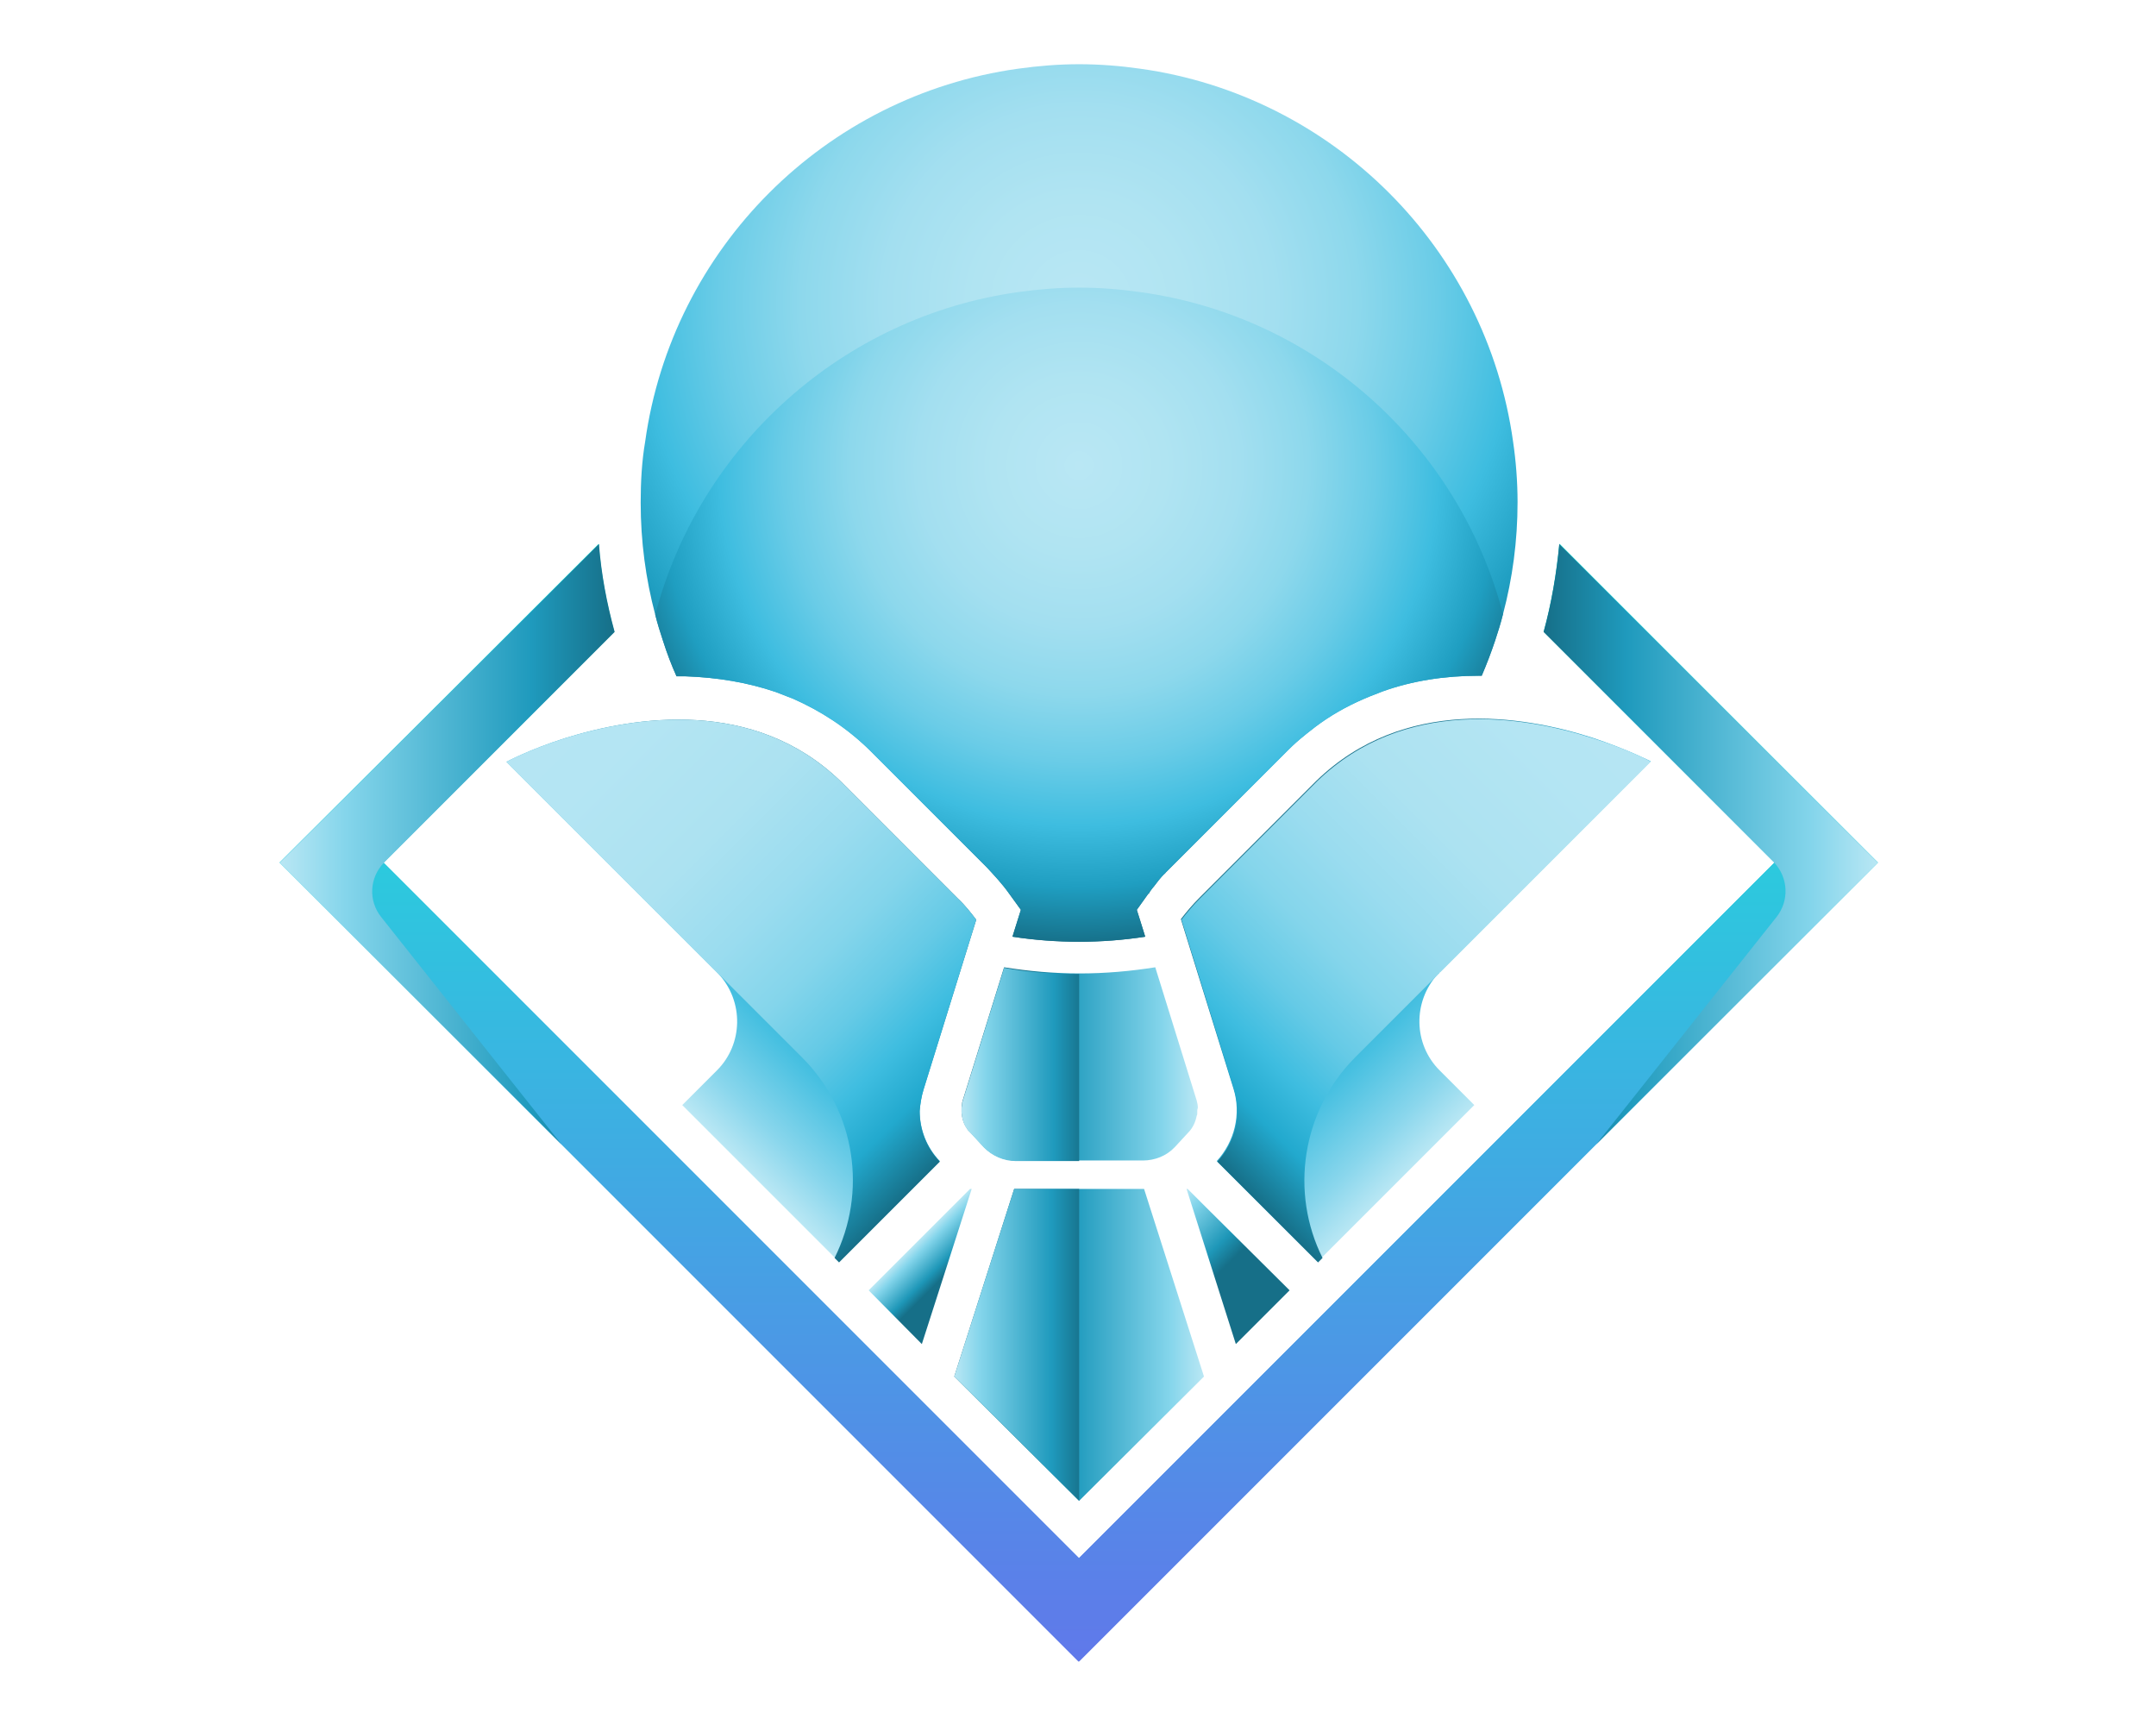 <?xml version="1.0" encoding="UTF-8" standalone="no" ?>
<!DOCTYPE svg PUBLIC "-//W3C//DTD SVG 1.1//EN" "http://www.w3.org/Graphics/SVG/1.1/DTD/svg11.dtd">
<svg xmlns="http://www.w3.org/2000/svg" xmlns:xlink="http://www.w3.org/1999/xlink" version="1.1" width="100%" height="100%" viewBox="0 0 1280 1024" xml:space="preserve">
<desc>Created with Fabric.js 4.4.0</desc>
<defs>
</defs>
<g transform="matrix(1 0 0 1 640 512)" id="background-logo"  >
<rect style="stroke: none; stroke-width: 0; stroke-dasharray: none; stroke-linecap: butt; stroke-dashoffset: 0; stroke-linejoin: miter; stroke-miterlimit: 4; fill: rgb(255,255,255); fill-opacity: 0; fill-rule: nonzero; opacity: 1;"  paint-order="stroke"  x="-640" y="-512" rx="0" ry="0" width="1280" height="1024" />
</g>
<g transform="matrix(5.625 0 0 5.625 640.497 512.253)" id="logo-logo"  >
<g style=""  paint-order="stroke"   >
		<g transform="matrix(0.591 0 0 0.591 -0.03 25.313)"  >
<linearGradient id="SVGID_37_17_409740" gradientUnits="userSpaceOnUse" gradientTransform="matrix(1 0 0 1 7.1 92.5)"  x1="0" y1="0" x2="0" y2="200">
<stop offset="0%" style="stop-color:rgb(23,234,217);stop-opacity: 1"/>
<stop offset="100%" style="stop-color:rgb(96,120,234);stop-opacity: 1"/>
</linearGradient>
<path style="stroke: none; stroke-width: 1; stroke-dasharray: none; stroke-linecap: butt; stroke-dashoffset: 0; stroke-linejoin: miter; stroke-miterlimit: 4; fill: url(#SVGID_37_17_409740); fill-rule: nonzero; opacity: 1;"  paint-order="stroke"  transform=" translate(-149.8, -192.3)" d="M 235.7 92.5 C 235.2 97.8 234.3 103.1 232.9 108.2 L 274.1 149.4 L 149.9 273.6 L 25.7 149.4 L 66.9 108.2 C 65.5 103.1 64.5 97.8 64.1 92.5 L 7.1 149.4 L 149.8 292.1 L 292.5 149.4 L 235.7 92.5 z" stroke-linecap="round" />
</g>
		<g transform="matrix(0.591 0 0 0.591 42.179 25.313)"  >
<linearGradient id="SVGID_38_18_409741" gradientUnits="userSpaceOnUse" gradientTransform="matrix(1 0 0 1 149.9 92.5)"  x1="0" y1="0" x2="0" y2="200">
<stop offset="0%" style="stop-color:rgb(23,234,217);stop-opacity: 1"/>
<stop offset="100%" style="stop-color:rgb(96,120,234);stop-opacity: 1"/>
</linearGradient>
<path style="stroke: none; stroke-width: 1; stroke-dasharray: none; stroke-linecap: butt; stroke-dashoffset: 0; stroke-linejoin: miter; stroke-miterlimit: 4; fill: url(#SVGID_38_18_409741); fill-rule: nonzero; opacity: 1;"  paint-order="stroke"  transform=" translate(-221.25, -192.3)" d="M 235.7 92.5 C 235.2 97.8 234.3 103.1 232.9 108.2 L 274.1 149.4 L 149.9 273.6 L 149.9 292.1 L 292.6 149.4 L 235.7 92.5 z" stroke-linecap="round" />
</g>
		<g transform="matrix(0.591 0 0 0.591 35.563 13.437)"  >
<linearGradient id="SVGID_39_19_409742" gradientUnits="userSpaceOnUse" gradientTransform="matrix(-1 0 0 1 6463.143 0)"  x1="6233.336" y1="183.498" x2="6275.298" y2="141.537">
<stop offset="0%" style="stop-color:rgb(185,231,244);stop-opacity: 1"/>
<stop offset="12.98%" style="stop-color:rgb(137,214,236);stop-opacity: 1"/>
<stop offset="33.81%" style="stop-color:rgb(71,192,225);stop-opacity: 1"/>
<stop offset="53.59%" style="stop-color:rgb(33,165,202);stop-opacity: 1"/>
<stop offset="71.78%" style="stop-color:rgb(27,136,167);stop-opacity: 1"/>
<stop offset="87.82%" style="stop-color:rgb(24,118,145);stop-opacity: 1"/>
<stop offset="100%" style="stop-color:rgb(22,111,136);stop-opacity: 1"/>
</linearGradient>
<path style="stroke: none; stroke-width: 1; stroke-dasharray: none; stroke-linecap: butt; stroke-dashoffset: 0; stroke-linejoin: miter; stroke-miterlimit: 4; fill: url(#SVGID_39_19_409742); fill-rule: nonzero; opacity: 1;"  paint-order="stroke"  transform=" translate(-210.05, -172.197)" d="M 214.2 169.1 C 214.3 169 214.3 168.9 214.4 168.9 L 248.9 134.4 L 252 131.3 C 252 131.3 247.9 129.2 241.6 127.1 C 229.1 123.1 207.9 119.7 192.3 134.8 C 192.3 134.8 192.2 134.9 192.2 134.9 L 171.4 155.7 C 170.2 156.9 169.1 158.2 168.1 159.5 L 177.5 189.8 C 178.9 194.3 177.7 199.2 174.5 202.7 L 192.5 220.7 L 193.3 219.9 L 220.5 192.7 L 214.3 186.5 C 209.6 181.8 209.5 174.2 214 169.3 C 214.2 169.2 214.2 169.2 214.2 169.1 z" stroke-linecap="round" />
</g>
		<g transform="matrix(0.591 0 0 0.591 35.592 13.496)"  >
<linearGradient id="SVGID_40_20_409743" gradientUnits="userSpaceOnUse" gradientTransform="matrix(-1 0 0 1 6463.143 0)"  x1="6292.066" y1="199.187" x2="6182.099" y2="89.219">
<stop offset="0%" style="stop-color:rgb(22,111,136);stop-opacity: 1"/>
<stop offset="1.801%" style="stop-color:rgb(25,126,154);stop-opacity: 1"/>
<stop offset="6.922%" style="stop-color:rgb(34,169,206);stop-opacity: 1"/>
<stop offset="12.68%" style="stop-color:rgb(62,189,224);stop-opacity: 1"/>
<stop offset="19.04%" style="stop-color:rgb(101,202,230);stop-opacity: 1"/>
<stop offset="26.24%" style="stop-color:rgb(132,213,235);stop-opacity: 1"/>
<stop offset="34.63%" style="stop-color:rgb(154,220,239);stop-opacity: 1"/>
<stop offset="45.01%" style="stop-color:rgb(172,226,241);stop-opacity: 1"/>
<stop offset="59.57%" style="stop-color:rgb(180,229,243);stop-opacity: 1"/>
<stop offset="100%" style="stop-color:rgb(185,231,244);stop-opacity: 1"/>
</linearGradient>
<path style="stroke: none; stroke-width: 1; stroke-dasharray: none; stroke-linecap: butt; stroke-dashoffset: 0; stroke-linejoin: miter; stroke-miterlimit: 4; fill: url(#SVGID_40_20_409743); fill-rule: nonzero; opacity: 1;"  paint-order="stroke"  transform=" translate(-210.1, -172.297)" d="M 241.7 127.2 C 229.2 123.2 208 119.8 192.4 134.9 C 192.4 134.9 192.3 135 192.3 135 L 171.5 155.8 C 170.3 157 169.2 158.3 168.2 159.6 L 177.6 189.9 C 179 194.4 177.8 199.3 174.6 202.8 L 192.6 220.8 L 193.4 220 C 187.6 208.4 189.6 193.9 199.2 184.2 L 214.1 169.3 C 214.1 169.3 214.2 169.2 214.2 169.2 C 214.3 169.1 214.3 169 214.4 169 L 248.9 134.5 L 252 131.4 C 252 131.3 248 129.2 241.7 127.2 z" stroke-linecap="round" />
</g>
		<g transform="matrix(0.591 0 0 0.591 -16.747 42.592)"  >
<linearGradient id="SVGID_41_21_409744" gradientUnits="userSpaceOnUse" gradientTransform="matrix(1 0 0 1 -121.5 -221.55)"  x1="121.401" y1="216.698" x2="126.859" y2="222.155">
<stop offset="0%" style="stop-color:rgb(185,231,244);stop-opacity: 1"/>
<stop offset="20.6%" style="stop-color:rgb(132,213,235);stop-opacity: 1"/>
<stop offset="75.34%" style="stop-color:rgb(30,151,184);stop-opacity: 1"/>
<stop offset="100%" style="stop-color:rgb(22,111,136);stop-opacity: 1"/>
</linearGradient>
<polygon style="stroke: none; stroke-width: 1; stroke-dasharray: none; stroke-linecap: butt; stroke-dashoffset: 0; stroke-linejoin: miter; stroke-miterlimit: 4; fill: url(#SVGID_41_21_409744); fill-rule: nonzero; opacity: 1;"  paint-order="stroke"  points="9.2,-13.85 0.3,13.85 -9.2,4.25 5.7,-10.65 8.9,-13.85 " />
</g>
		<g transform="matrix(0.591 0 0 0.591 16.807 42.592)"  >
<linearGradient id="SVGID_42_22_409745" gradientUnits="userSpaceOnUse" gradientTransform="matrix(1 0 0 1 -178.3 -221.55)"  x1="164.437" y1="212.346" x2="174.863" y2="222.773">
<stop offset="0%" style="stop-color:rgb(185,231,244);stop-opacity: 1"/>
<stop offset="20.6%" style="stop-color:rgb(132,213,235);stop-opacity: 1"/>
<stop offset="75.34%" style="stop-color:rgb(30,151,184);stop-opacity: 1"/>
<stop offset="100%" style="stop-color:rgb(22,111,136);stop-opacity: 1"/>
</linearGradient>
<polygon style="stroke: none; stroke-width: 1; stroke-dasharray: none; stroke-linecap: butt; stroke-dashoffset: 0; stroke-linejoin: miter; stroke-miterlimit: 4; fill: url(#SVGID_42_22_409745); fill-rule: nonzero; opacity: 1;"  paint-order="stroke"  points="9.2,4.25 -0.4,13.85 -9.2,-13.85 -9,-13.85 -5.8,-10.65 " />
</g>
		<g transform="matrix(0.591 0 0 0.591 -35.622 13.489)"  >
<linearGradient id="SVGID_43_23_409746" gradientUnits="userSpaceOnUse" gradientTransform="matrix(1 0 0 1 0 0)"  x1="69.941" y1="183.498" x2="111.902" y2="141.537">
<stop offset="0%" style="stop-color:rgb(185,231,244);stop-opacity: 1"/>
<stop offset="12.98%" style="stop-color:rgb(137,214,236);stop-opacity: 1"/>
<stop offset="33.81%" style="stop-color:rgb(71,192,225);stop-opacity: 1"/>
<stop offset="53.59%" style="stop-color:rgb(33,165,202);stop-opacity: 1"/>
<stop offset="71.78%" style="stop-color:rgb(27,136,167);stop-opacity: 1"/>
<stop offset="87.82%" style="stop-color:rgb(24,118,145);stop-opacity: 1"/>
<stop offset="100%" style="stop-color:rgb(22,111,136);stop-opacity: 1"/>
</linearGradient>
<path style="stroke: none; stroke-width: 1; stroke-dasharray: none; stroke-linecap: butt; stroke-dashoffset: 0; stroke-linejoin: miter; stroke-miterlimit: 4; fill: url(#SVGID_43_23_409746); fill-rule: nonzero; opacity: 1;"  paint-order="stroke"  transform=" translate(-89.55, -172.284)" d="M 122.1 189.9 L 131.5 159.6 C 130.5 158.3 129.5 157 128.2 155.8 L 107.4 135 C 107.4 135 107.3 134.9 107.3 134.9 C 91.8 119.9 70.5 123.3 58 127.2 C 51.7 129.2 47.6 131.4 47.6 131.4 L 85.2 169 C 85.3 169.1 85.4 169.2 85.4 169.2 C 85.4 169.2 85.5 169.3 85.5 169.3 C 90 174.2 89.9 181.8 85.2 186.5 L 79 192.7 L 106.2 219.9 L 107 220.7 L 125 202.7 C 122.6 200.2 121.4 197 121.4 193.7 C 121.5 192.5 121.7 191.2 122.1 189.9 z" stroke-linecap="round" />
</g>
		<g transform="matrix(0.591 0 0 0.591 -35.622 13.518)"  >
<linearGradient id="SVGID_44_24_409747" gradientUnits="userSpaceOnUse" gradientTransform="matrix(1 0 0 1 0 0)"  x1="128.671" y1="199.187" x2="18.703" y2="89.219">
<stop offset="0%" style="stop-color:rgb(22,111,136);stop-opacity: 1"/>
<stop offset="1.801%" style="stop-color:rgb(25,126,154);stop-opacity: 1"/>
<stop offset="6.922%" style="stop-color:rgb(34,169,206);stop-opacity: 1"/>
<stop offset="12.68%" style="stop-color:rgb(62,189,224);stop-opacity: 1"/>
<stop offset="19.04%" style="stop-color:rgb(101,202,230);stop-opacity: 1"/>
<stop offset="26.24%" style="stop-color:rgb(132,213,235);stop-opacity: 1"/>
<stop offset="34.63%" style="stop-color:rgb(154,220,239);stop-opacity: 1"/>
<stop offset="45.01%" style="stop-color:rgb(172,226,241);stop-opacity: 1"/>
<stop offset="59.57%" style="stop-color:rgb(180,229,243);stop-opacity: 1"/>
<stop offset="100%" style="stop-color:rgb(185,231,244);stop-opacity: 1"/>
</linearGradient>
<path style="stroke: none; stroke-width: 1; stroke-dasharray: none; stroke-linecap: butt; stroke-dashoffset: 0; stroke-linejoin: miter; stroke-miterlimit: 4; fill: url(#SVGID_44_24_409747); fill-rule: nonzero; opacity: 1;"  paint-order="stroke"  transform=" translate(-89.55, -172.334)" d="M 122.1 189.9 L 131.5 159.6 C 130.5 158.3 129.5 157 128.2 155.8 L 107.4 135 C 107.4 135 107.3 134.9 107.3 134.9 C 91.8 119.9 70.5 123.3 58 127.2 C 51.7 129.2 47.6 131.4 47.6 131.4 L 85.2 169 C 85.3 169.1 85.4 169.2 85.4 169.2 C 85.4 169.2 85.5 169.3 85.5 169.3 L 100.4 184.2 C 110.1 193.9 112 208.4 106.2 220 L 107 220.8 L 125 202.8 C 122.6 200.3 121.4 197.1 121.4 193.8 C 121.5 192.5 121.7 191.2 122.1 189.9 z" stroke-linecap="round" />
</g>
		<g transform="matrix(0.591 0 0 0.591 0.089 21.208)"  >
<linearGradient id="SVGID_45_25_409748" gradientUnits="userSpaceOnUse" gradientTransform="matrix(1 0 0 1 0 0)"  x1="128.758" y1="185.498" x2="170.989" y2="185.498">
<stop offset="25.13%" style="stop-color:rgb(22,111,136);stop-opacity: 1"/>
<stop offset="43.77%" style="stop-color:rgb(31,154,189);stop-opacity: 1"/>
<stop offset="85.19%" style="stop-color:rgb(132,213,235);stop-opacity: 1"/>
<stop offset="100%" style="stop-color:rgb(185,231,244);stop-opacity: 1"/>
</linearGradient>
<path style="stroke: none; stroke-width: 1; stroke-dasharray: none; stroke-linecap: butt; stroke-dashoffset: 0; stroke-linejoin: miter; stroke-miterlimit: 4; fill: url(#SVGID_45_25_409748); fill-rule: nonzero; opacity: 1;"  paint-order="stroke"  transform=" translate(-150, -185.35)" d="M 171 193.7 L 171 193.7 C 171 193.8 171 194 171 194.1 C 171 194.1 171 194.1 171 194.1 C 171 194.3 171 194.5 170.9 194.6 C 170.7 195.7 170.2 196.8 169.4 197.6 L 167 200.2 C 165.5 201.8 163.4 202.6 161.3 202.6 L 138.6 202.6 C 136.4 202.6 134.4 201.7 132.9 200.2 L 132.9 200.2 L 130.5 197.6 C 130.5 197.6 130.5 197.6 130.4 197.5 C 130.3 197.4 130.1 197.2 130 197.1 C 130 197 129.9 197 129.9 196.9 C 129.3 196.1 129 195.1 128.9 194 C 128.9 194 128.9 194 128.9 194 C 128.9 193.7 128.9 193.5 128.9 193.2 L 128.9 193.2 C 128.9 192.9 129 192.6 129 192.3 C 129 192.2 129.1 192 129.1 191.9 L 136.5 168.1 C 140.9 168.8 145.4 169.2 150 169.2 C 154.6 169.2 159.1 168.8 163.5 168.1 L 170.9 191.9 C 171 192.3 171.1 192.7 171.1 193.2 C 171.1 193.2 171.1 193.2 171.1 193.2 C 171 193.5 171 193.6 171 193.7 z" stroke-linecap="round" />
</g>
		<g transform="matrix(0.591 0 0 0.591 0.03 50.863)"  >
<linearGradient id="SVGID_46_26_409749" gradientUnits="userSpaceOnUse" gradientTransform="matrix(1 0 0 1 -149.9 -235.55)"  x1="127.593" y1="235.563" x2="172.154" y2="235.563">
<stop offset="30.74%" style="stop-color:rgb(22,111,136);stop-opacity: 1"/>
<stop offset="47.98%" style="stop-color:rgb(31,154,189);stop-opacity: 1"/>
<stop offset="86.3%" style="stop-color:rgb(132,213,235);stop-opacity: 1"/>
<stop offset="100%" style="stop-color:rgb(185,231,244);stop-opacity: 1"/>
</linearGradient>
<polygon style="stroke: none; stroke-width: 1; stroke-dasharray: none; stroke-linecap: butt; stroke-dashoffset: 0; stroke-linejoin: miter; stroke-miterlimit: 4; fill: url(#SVGID_46_26_409749); fill-rule: nonzero; opacity: 1;"  paint-order="stroke"  points="22.3,5.65 2.842171e-14,27.85 -22.3,5.65 -22.3,5.65 -11.6,-27.85 11.6,-27.85 " />
</g>
		<g transform="matrix(0.591 0 0 0.591 -6.173 21.267)"  >
<linearGradient id="SVGID_47_27_409750" gradientUnits="userSpaceOnUse" gradientTransform="matrix(1 0 0 1 0 0)"  x1="128.758" y1="185.498" x2="150.856" y2="185.498">
<stop offset="0%" style="stop-color:rgb(185,231,244);stop-opacity: 1"/>
<stop offset="19.79%" style="stop-color:rgb(132,213,235);stop-opacity: 1"/>
<stop offset="75.11%" style="stop-color:rgb(31,154,189);stop-opacity: 1"/>
<stop offset="100%" style="stop-color:rgb(22,111,136);stop-opacity: 1"/>
</linearGradient>
<path style="stroke: none; stroke-width: 1; stroke-dasharray: none; stroke-linecap: butt; stroke-dashoffset: 0; stroke-linejoin: miter; stroke-miterlimit: 4; fill: url(#SVGID_47_27_409750); fill-rule: nonzero; opacity: 1;"  paint-order="stroke"  transform=" translate(-139.4, -185.45)" d="M 149.9 169.3 L 149.9 202.7 L 138.6 202.7 C 136.4 202.7 134.4 201.8 132.9 200.3 L 130.5 197.7 C 130.5 197.7 130.5 197.7 130.4 197.6 C 130.3 197.5 130.1 197.3 130 197.2 C 130 197.1 129.9 197.1 129.9 197 C 129.3 196.2 129 195.2 128.9 194.1 C 128.9 194.1 128.9 194.1 128.9 194.1 C 128.9 193.8 128.9 193.6 128.9 193.3 L 128.9 193.3 C 128.9 193 129 192.7 129 192.4 C 129 192.3 129.1 192.1 129.1 192 L 136.5 168.2 C 140.8 169 145.3 169.3 149.9 169.3 z" stroke-linecap="round" />
</g>
		<g transform="matrix(0.591 0 0 0.591 -6.557 50.863)"  >
<linearGradient id="SVGID_48_28_409751" gradientUnits="userSpaceOnUse" gradientTransform="matrix(1 0 0 1 -138.75 -235.55)"  x1="127.596" y1="235.563" x2="150.754" y2="235.563">
<stop offset="0%" style="stop-color:rgb(185,231,244);stop-opacity: 1"/>
<stop offset="19.79%" style="stop-color:rgb(132,213,235);stop-opacity: 1"/>
<stop offset="75.11%" style="stop-color:rgb(31,154,189);stop-opacity: 1"/>
<stop offset="100%" style="stop-color:rgb(22,111,136);stop-opacity: 1"/>
</linearGradient>
<polygon style="stroke: none; stroke-width: 1; stroke-dasharray: none; stroke-linecap: butt; stroke-dashoffset: 0; stroke-linejoin: miter; stroke-miterlimit: 4; fill: url(#SVGID_48_28_409751); fill-rule: nonzero; opacity: 1;"  paint-order="stroke"  points="11.15,-27.85 11.15,27.85 -11.15,5.65 -0.45,-27.85 " />
</g>
		<g transform="matrix(0.591 0 0 0.591 -66.665 -1.979)"  >
<linearGradient id="SVGID_49_29_409752" gradientUnits="userSpaceOnUse" gradientTransform="matrix(1 0 0 1 0 0)"  x1="7.149" y1="146.107" x2="66.87" y2="146.107">
<stop offset="0%" style="stop-color:rgb(185,231,244);stop-opacity: 1"/>
<stop offset="19.79%" style="stop-color:rgb(132,213,235);stop-opacity: 1"/>
<stop offset="75.11%" style="stop-color:rgb(31,154,189);stop-opacity: 1"/>
<stop offset="100%" style="stop-color:rgb(22,111,136);stop-opacity: 1"/>
</linearGradient>
<path style="stroke: none; stroke-width: 1; stroke-dasharray: none; stroke-linecap: butt; stroke-dashoffset: 0; stroke-linejoin: miter; stroke-miterlimit: 4; fill: url(#SVGID_49_29_409752); fill-rule: nonzero; opacity: 1;"  paint-order="stroke"  transform=" translate(-37, -146.1)" d="M 25.7 149.4 L 25.7 149.4 L 25.8 149.3 L 66.9 108.2 C 65.5 103.1 64.5 97.8 64.1 92.5 L 7.1 149.4 L 57.4 199.7 L 25.2 159.1 C 22.9 156.2 23.1 152.1 25.7 149.4 z" stroke-linecap="round" />
</g>
		<g transform="matrix(0.591 0 0 0.591 66.694 -1.979)"  >
<linearGradient id="SVGID_50_30_409753" gradientUnits="userSpaceOnUse" gradientTransform="matrix(1 0 0 1 0 0)"  x1="232.875" y1="146.107" x2="292.596" y2="146.107">
<stop offset="0%" style="stop-color:rgb(22,111,136);stop-opacity: 1"/>
<stop offset="24.89%" style="stop-color:rgb(31,154,189);stop-opacity: 1"/>
<stop offset="80.21%" style="stop-color:rgb(132,213,235);stop-opacity: 1"/>
<stop offset="100%" style="stop-color:rgb(185,231,244);stop-opacity: 1"/>
</linearGradient>
<path style="stroke: none; stroke-width: 1; stroke-dasharray: none; stroke-linecap: butt; stroke-dashoffset: 0; stroke-linejoin: miter; stroke-miterlimit: 4; fill: url(#SVGID_50_30_409753); fill-rule: nonzero; opacity: 1;"  paint-order="stroke"  transform=" translate(-262.75, -146.1)" d="M 274.5 159.1 L 242.3 199.7 L 292.6 149.4 L 235.7 92.5 C 235.2 97.8 234.3 103.1 232.9 108.2 L 274 149.3 L 274.1 149.4 L 274.1 149.4 C 276.6 152.1 276.8 156.2 274.5 159.1 z" stroke-linecap="round" />
</g>
		<g transform="matrix(0.591 0 0 0.591 0.03 -37.985)"  >
<radialGradient id="SVGID_51_31_409754" gradientUnits="userSpaceOnUse" gradientTransform="matrix(1 0 0 1 0 0)"  cx="149.875" cy="49.418" r="114.179" fx="149.875" fy="49.418">
<stop offset="0%" style="stop-color:rgb(185,231,244);stop-opacity: 1"/>
<stop offset="16.5%" style="stop-color:rgb(176,228,242);stop-opacity: 1"/>
<stop offset="30.52%" style="stop-color:rgb(163,223,240);stop-opacity: 1"/>
<stop offset="43.64%" style="stop-color:rgb(141,216,236);stop-opacity: 1"/>
<stop offset="56.22%" style="stop-color:rgb(106,204,231);stop-opacity: 1"/>
<stop offset="68.42%" style="stop-color:rgb(62,189,224);stop-opacity: 1"/>
<stop offset="80.14%" style="stop-color:rgb(31,158,193);stop-opacity: 1"/>
<stop offset="91.08%" style="stop-color:rgb(22,111,136);stop-opacity: 1"/>
</radialGradient>
<path style="stroke: none; stroke-width: 1; stroke-dasharray: none; stroke-linecap: butt; stroke-dashoffset: 0; stroke-linejoin: miter; stroke-miterlimit: 4; fill: url(#SVGID_51_31_409754); fill-rule: nonzero; opacity: 1;"  paint-order="stroke"  transform=" translate(-149.9, -85.15)" d="M 228.2 85 C 228.2 91.9 227.3 98.6 225.6 105 C 225.2 106.6 224.7 108.2 224.2 109.7 C 223.5 111.8 222.7 113.9 221.8 116 L 221.3 116 C 215.2 116 209.4 116.9 204.1 118.8 C 202.5 119.4 201 120 199.5 120.7 C 196.5 122.1 193.7 123.8 191.1 125.9 C 190.8 126.1 190.5 126.4 190.1 126.7 C 189.1 127.5 188.2 128.3 187.3 129.2 L 187.2 129.3 C 187.2 129.3 187.2 129.3 187.2 129.3 C 187.2 129.3 187.1 129.4 187.1 129.4 L 166.3 150.2 C 166 150.5 165.6 150.9 165.3 151.2 C 165.3 151.2 165.3 151.3 165.2 151.3 C 165.2 151.3 165.2 151.4 165.1 151.4 C 164.4 152.1 163.8 152.9 163.2 153.7 C 163.2 153.7 163.1 153.8 163.1 153.8 C 162.9 154.1 162.6 154.4 162.4 154.8 C 162.4 154.9 162.3 154.9 162.3 154.9 L 162.2 155 L 160.2 157.8 L 161.3 161.3 L 161.7 162.6 C 157.8 163.2 153.9 163.5 149.9 163.5 C 145.9 163.5 141.9 163.2 138 162.6 L 138.4 161.3 L 139.5 157.8 L 137.4 154.9 C 136.2 153.2 134.8 151.7 133.4 150.2 L 112.6 129.4 C 112.6 129.4 112.5 129.3 112.5 129.3 L 112.4 129.2 C 108.4 125.3 103.8 122.3 98.8 120.1 C 97.8 119.7 96.7 119.3 95.7 118.9 C 90.7 117.2 85.3 116.3 79.6 116.1 C 79.2 116.1 78.8 116.1 78.5 116.1 L 78 116.1 C 77.1 114.1 76.3 112 75.6 109.8 C 75.1 108.3 74.6 106.7 74.2 105.1 C 72.5 98.7 71.6 92 71.6 85.1 C 71.6 81.4 71.8 77.7 72.4 74.2 C 77.2 39.7 104.5 12.4 139 7.6 C 142.6 7.1 146.2 6.8 149.9 6.8 C 153.6 6.8 157.3 7.1 160.8 7.6 C 195.3 12.4 222.6 39.7 227.4 74.2 C 227.9 77.6 228.2 81.3 228.2 85 z" stroke-linecap="round" />
</g>
		<g transform="matrix(0.591 0 0 0.591 0.03 -26.199)"  >
<radialGradient id="SVGID_52_32_409755" gradientUnits="userSpaceOnUse" gradientTransform="matrix(1 0 0 1 0 0)"  cx="149.87" cy="78.495" r="93.932" fx="149.87" fy="78.495">
<stop offset="0%" style="stop-color:rgb(185,231,244);stop-opacity: 1"/>
<stop offset="16.5%" style="stop-color:rgb(176,228,242);stop-opacity: 1"/>
<stop offset="30.52%" style="stop-color:rgb(163,223,240);stop-opacity: 1"/>
<stop offset="43.64%" style="stop-color:rgb(141,216,236);stop-opacity: 1"/>
<stop offset="56.22%" style="stop-color:rgb(106,204,231);stop-opacity: 1"/>
<stop offset="68.42%" style="stop-color:rgb(62,189,224);stop-opacity: 1"/>
<stop offset="80.14%" style="stop-color:rgb(31,158,193);stop-opacity: 1"/>
<stop offset="91.08%" style="stop-color:rgb(22,111,136);stop-opacity: 1"/>
</radialGradient>
<path style="stroke: none; stroke-width: 1; stroke-dasharray: none; stroke-linecap: butt; stroke-dashoffset: 0; stroke-linejoin: miter; stroke-miterlimit: 4; fill: url(#SVGID_52_32_409755); fill-rule: nonzero; opacity: 1;"  paint-order="stroke"  transform=" translate(-149.9, -105.1)" d="M 225.6 105 C 225.2 106.6 224.7 108.2 224.2 109.7 C 223.5 111.8 222.7 113.9 221.8 116 L 221.3 116 C 215.2 116 209.4 116.9 204.1 118.8 C 202.5 119.4 201 120 199.5 120.7 C 196.5 122.1 193.7 123.8 191.1 125.9 C 190.8 126.1 190.5 126.4 190.1 126.7 C 189.1 127.5 188.2 128.3 187.3 129.2 L 187.2 129.3 C 187.2 129.3 187.2 129.3 187.2 129.3 C 187.2 129.3 187.1 129.4 187.1 129.4 L 166.3 150.2 C 166 150.5 165.6 150.9 165.3 151.2 C 165.3 151.2 165.3 151.3 165.2 151.3 C 165.2 151.3 165.2 151.4 165.1 151.4 C 164.4 152.1 163.8 152.9 163.2 153.7 C 163.2 153.7 163.1 153.8 163.1 153.8 C 162.9 154.1 162.6 154.4 162.4 154.8 C 162.4 154.9 162.3 154.9 162.3 154.9 L 162.2 155 L 160.2 157.8 L 161.3 161.3 L 161.7 162.6 C 157.8 163.2 153.9 163.5 149.9 163.5 C 145.9 163.5 141.9 163.2 138 162.6 L 138.4 161.3 L 139.5 157.8 L 137.4 154.9 C 136.2 153.2 134.8 151.7 133.4 150.2 L 112.6 129.4 C 112.6 129.4 112.5 129.3 112.5 129.3 L 112.4 129.2 C 108.4 125.3 103.8 122.3 98.8 120.1 C 97.8 119.7 96.7 119.3 95.7 118.9 C 90.7 117.2 85.3 116.3 79.6 116.1 C 79.2 116.1 78.8 116.1 78.5 116.1 L 78 116.1 C 77.1 114.1 76.3 112 75.6 109.8 C 75.1 108.3 74.6 106.7 74.2 105.1 C 82.1 75 107.6 51.9 139 47.5 C 142.6 47 146.2 46.7 149.9 46.7 C 153.6 46.7 157.3 47 160.8 47.5 C 192.2 51.8 217.7 74.8 225.6 105 z" stroke-linecap="round" />
</g>
</g>
</g>
</svg>